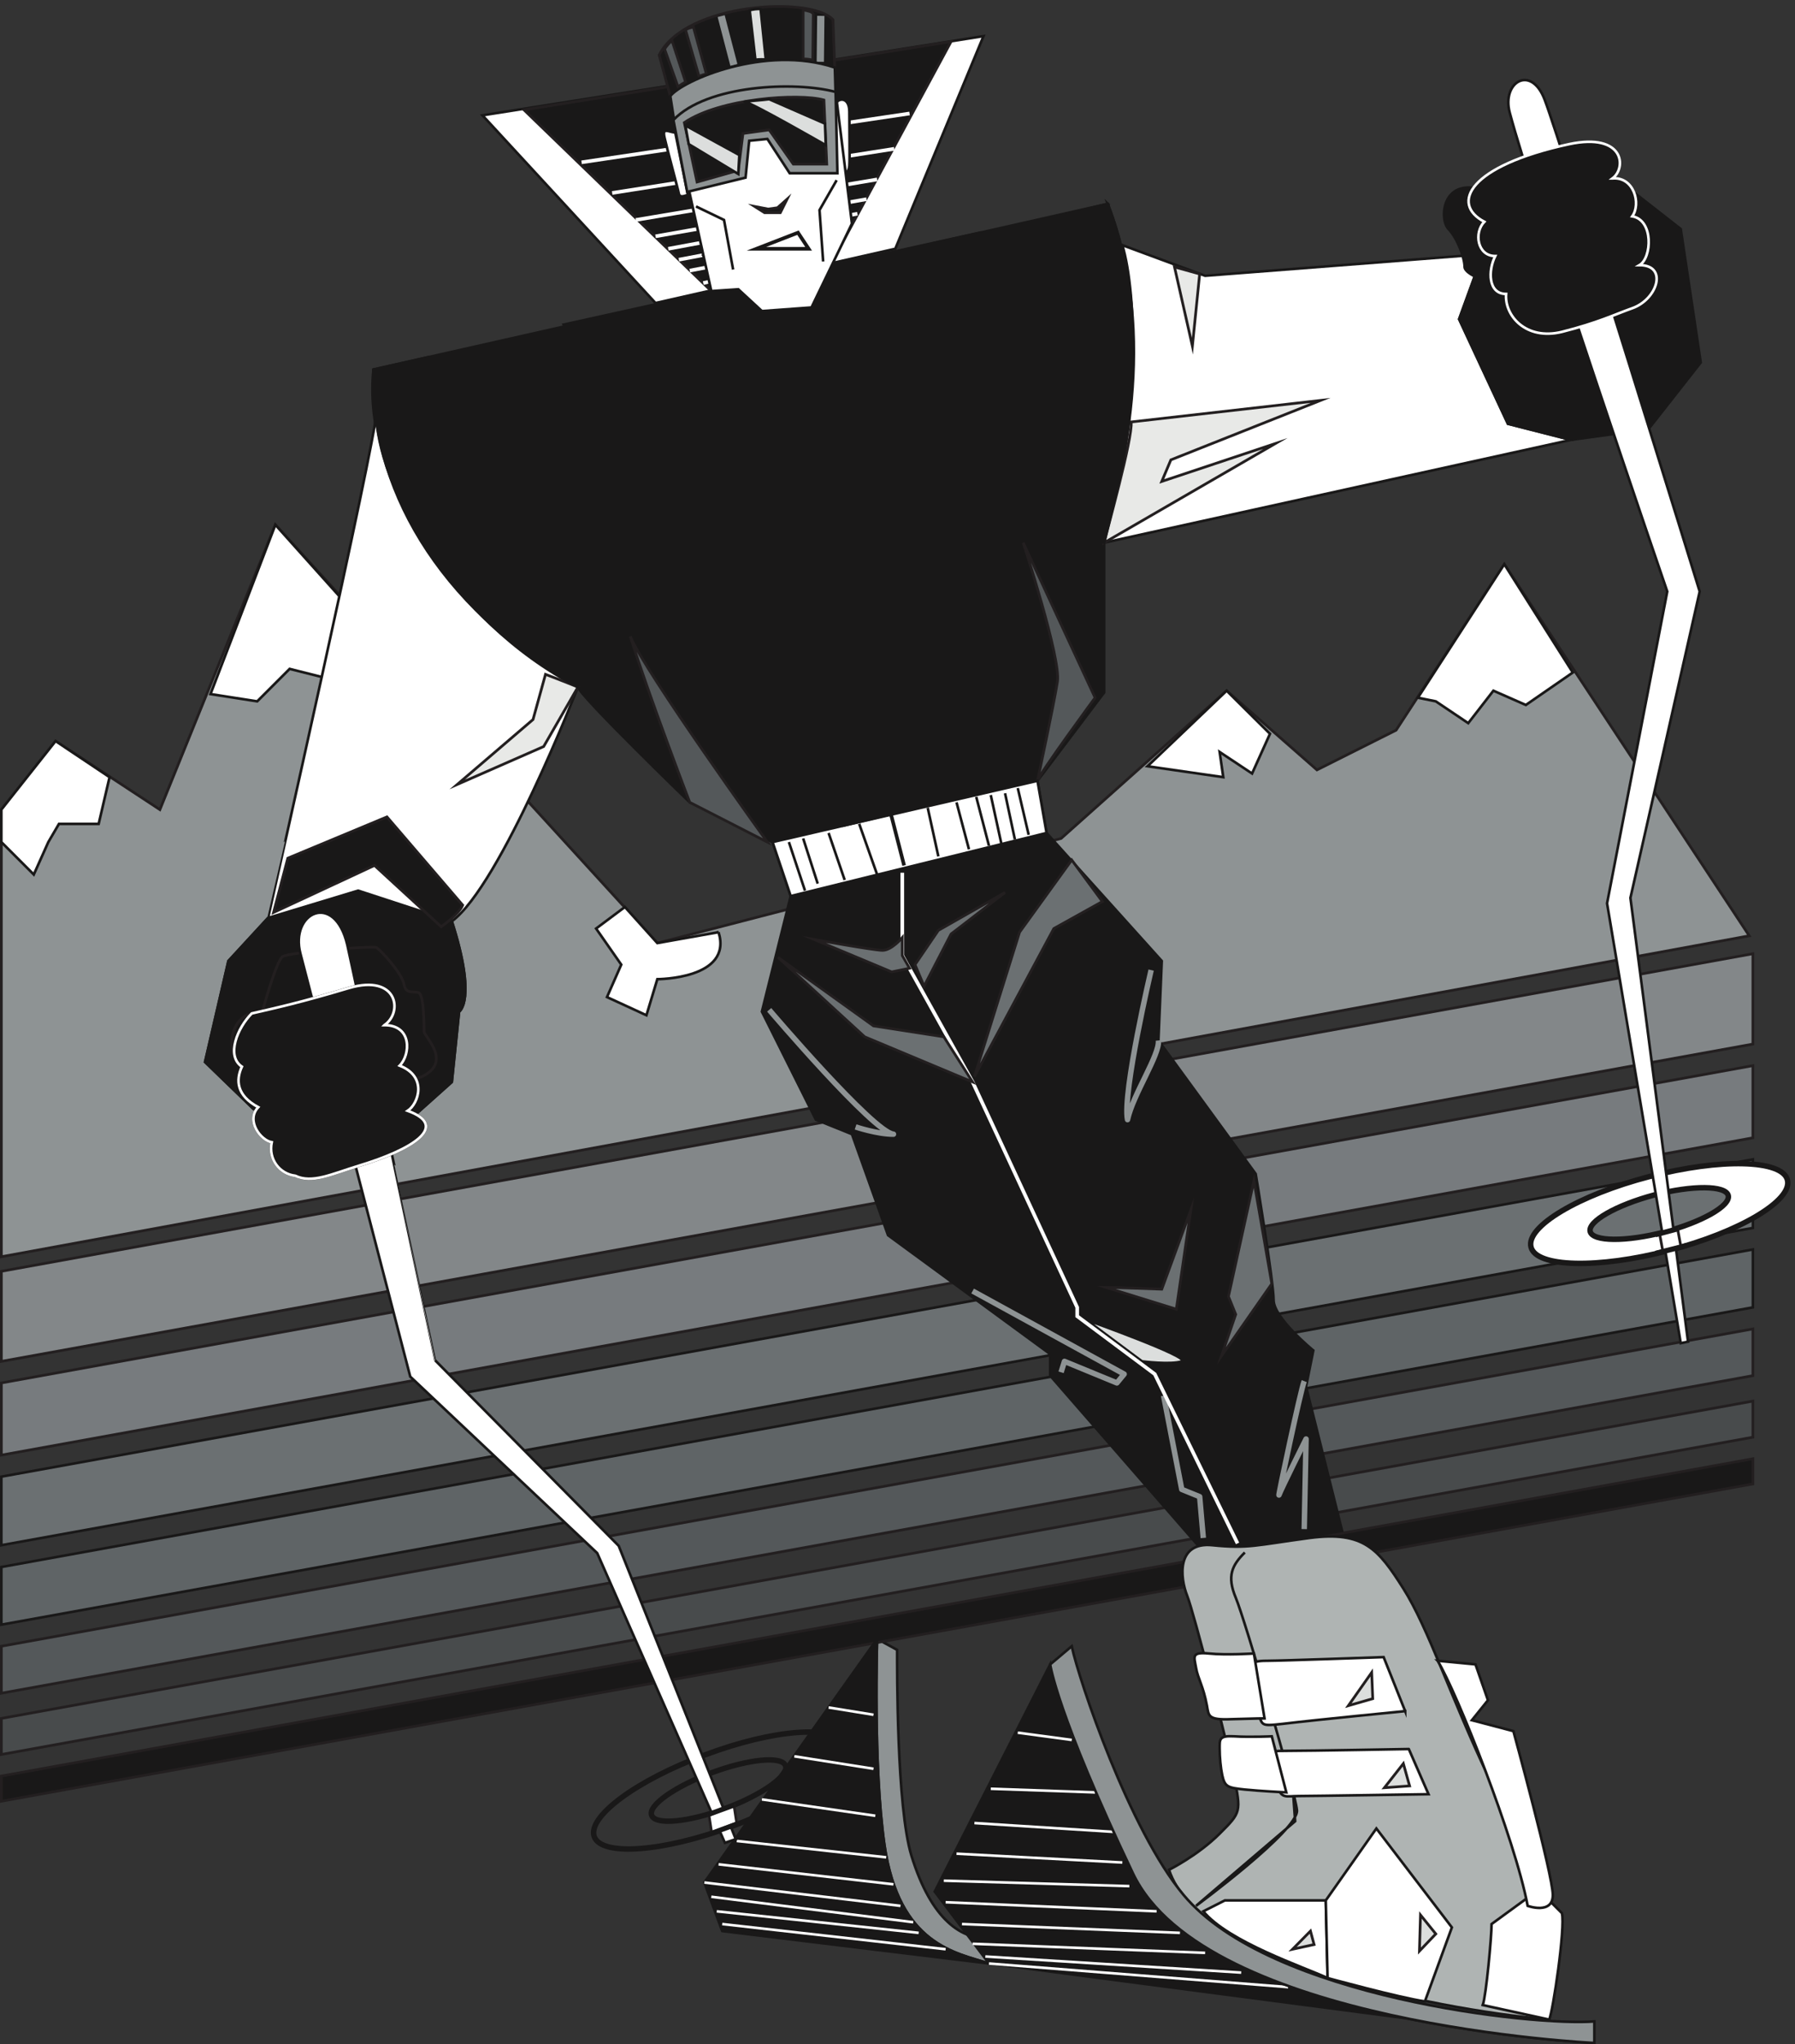 <svg xmlns="http://www.w3.org/2000/svg" xml:space="preserve" width="662.419" height="753.952"><rect width="100%" height="100%" fill="#333333" stroke="none"/><path d="M2743.92 223.871c-90 29.52-249.84 49.68-290.16 329.758-31.68 221.039-20.16 570.241-20.16 570.241l55.44-30.24c0-54.72-1.44-435.599 39.6-570.239 55.44-180 140.4-234.723 220.32-229.68l-5.04-69.84" style="fill:#8e9394;fill-opacity:1;fill-rule:evenodd;stroke:none" transform="matrix(.133 0 0 -.133 .02 753.923)"/><path d="M2743.92 223.871c-90 29.52-249.84 49.68-290.16 329.758-31.68 221.039-20.16 570.241-20.16 570.241l55.44-30.24c0-54.72-1.44-435.599 39.6-570.239 55.44-180 140.4-234.723 220.32-229.68z" style="fill:none;stroke:#191818;stroke-width:7.2;stroke-linecap:butt;stroke-linejoin:miter;stroke-miterlimit:10;stroke-dasharray:none;stroke-opacity:1" transform="matrix(.133 0 0 -.133 .02 753.923)"/><path d="m4853.52 3073.63-679.68 1030.32-300.24-460.08-219.6-110.16-250.56 219.6-459.36-409.68-1120.32-290.16L763.922 4213.39 443.52 3423.55l-289.442 190.08L3.602 3423.55V2183.71l4849.918 889.92" style="fill:#8e9394;fill-opacity:1;fill-rule:evenodd;stroke:none" transform="matrix(.133 0 0 -.133 .02 753.923)"/><path d="m4853.52 3073.63-679.68 1030.32-300.24-460.08-219.6-110.16-250.56 219.6-459.36-409.68-1120.32-290.16L763.922 4213.39 443.52 3423.55l-289.442 190.08L3.602 3423.55V2183.71Z" style="fill:none;stroke:#231f20;stroke-width:7.5;stroke-linecap:butt;stroke-linejoin:miter;stroke-miterlimit:10;stroke-dasharray:none;stroke-opacity:1" transform="matrix(.133 0 0 -.133 .02 753.923)"/><path d="m583.922 3743.95 180 469.44 429.838-479.52-190.08 29.52-200.16 50.4-90-90-129.598 20.16" style="fill:#fff;fill-opacity:1;fill-rule:evenodd;stroke:none" transform="matrix(.133 0 0 -.133 .02 753.923)"/><path d="m583.922 3743.95 180 469.44 429.838-479.52-190.08 29.52-200.16 50.4-90-90z" style="fill:none;stroke:#191818;stroke-width:7.2;stroke-linecap:butt;stroke-linejoin:miter;stroke-miterlimit:10;stroke-dasharray:none;stroke-opacity:1" transform="matrix(.133 0 0 -.133 .02 753.923)"/><path d="M1818.72 4828.27 2484 4978.75l244.8 589.68-1390.32-219.6 480.24-520.56" style="fill:#fff;fill-opacity:1;fill-rule:evenodd;stroke:none" transform="matrix(.133 0 0 -.133 .02 753.923)"/><path d="M1818.72 4828.27 2484 4978.75l244.8 589.68-1390.32-219.6z" style="fill:none;stroke:#191818;stroke-width:7.2;stroke-linecap:butt;stroke-linejoin:miter;stroke-miterlimit:10;stroke-dasharray:none;stroke-opacity:1" transform="matrix(.133 0 0 -.133 .02 753.923)"/><path d="m1453.68 5363.95 519.84-502.56 335.52 82.08 329.76 609.84-1185.12-189.36" style="fill:#191818;fill-opacity:1;fill-rule:evenodd;stroke:none" transform="matrix(.133 0 0 -.133 .02 753.923)"/><path d="m1453.68 5363.95 519.84-502.56 335.52 82.08 329.76 609.84z" style="fill:none;stroke:#231f20;stroke-width:7.5;stroke-linecap:butt;stroke-linejoin:miter;stroke-miterlimit:10;stroke-dasharray:none;stroke-opacity:1" transform="matrix(.133 0 0 -.133 .02 753.923)"/><path d="m1613.52 5218.51 910.08 135.36m-825.12-220.32 782.64 122.4M1764 5058.67l669.6 112.32m-614.88-157.68 585.36 102.96M1854 4978.75l524.88 97.2m-495.36-127.44 475.2 90m-444.96-120.24 424.8 80.64m-387.36-115.2 365.04 84.96" style="fill:none;stroke:#fff;stroke-width:10.08;stroke-linecap:butt;stroke-linejoin:round;stroke-miterlimit:10;stroke-dasharray:none;stroke-opacity:1" transform="matrix(.133 0 0 -.133 .02 753.923)"/><path d="M4863.6 3023.95v-250.56L3.602 1893.55v249.84L4863.6 3023.95" style="fill:#838789;fill-opacity:1;fill-rule:evenodd;stroke:none" transform="matrix(.133 0 0 -.133 .02 753.923)"/><path d="M4863.6 3023.95v-250.56L3.602 1893.55v249.84z" style="fill:none;stroke:#231f20;stroke-width:7.5;stroke-linecap:butt;stroke-linejoin:miter;stroke-miterlimit:10;stroke-dasharray:none;stroke-opacity:1" transform="matrix(.133 0 0 -.133 .02 753.923)"/><path d="M4863.6 2713.63v-200.16L3.602 1633.63v200.16L4863.6 2713.63" style="fill:#777b7e;fill-opacity:1;fill-rule:evenodd;stroke:none" transform="matrix(.133 0 0 -.133 .02 753.923)"/><path d="M4863.6 2713.63v-200.16L3.602 1633.63v200.16z" style="fill:none;stroke:#231f20;stroke-width:7.5;stroke-linecap:butt;stroke-linejoin:miter;stroke-miterlimit:10;stroke-dasharray:none;stroke-opacity:1" transform="matrix(.133 0 0 -.133 .02 753.923)"/><path d="M4863.6 2453.71v-190.08L3.602 1383.79v190.08L4863.6 2453.71" style="fill:#6b7072;fill-opacity:1;fill-rule:evenodd;stroke:none" transform="matrix(.133 0 0 -.133 .02 753.923)"/><path d="M4863.6 2453.71v-190.08L3.602 1383.79v190.08z" style="fill:none;stroke:#191818;stroke-width:7.2;stroke-linecap:butt;stroke-linejoin:miter;stroke-miterlimit:10;stroke-dasharray:none;stroke-opacity:1" transform="matrix(.133 0 0 -.133 .02 753.923)"/><path d="M4863.6 2203.87v-160.56L3.602 1163.47v159.84L4863.6 2203.87" style="fill:#5f6466;fill-opacity:1;fill-rule:evenodd;stroke:none" transform="matrix(.133 0 0 -.133 .02 753.923)"/><path d="M4863.6 2203.87v-160.56L3.602 1163.47v159.84z" style="fill:none;stroke:#191818;stroke-width:7.2;stroke-linecap:butt;stroke-linejoin:miter;stroke-miterlimit:10;stroke-dasharray:none;stroke-opacity:1" transform="matrix(.133 0 0 -.133 .02 753.923)"/><path d="M4863.6 1983.55v-129.6L3.602 973.391v130.319L4863.6 1983.55" style="fill:#54585a;fill-opacity:1;fill-rule:evenodd;stroke:none" transform="matrix(.133 0 0 -.133 .02 753.923)"/><path d="M4863.6 1983.55v-129.6L3.602 973.391v130.319z" style="fill:none;stroke:#231f20;stroke-width:7.5;stroke-linecap:butt;stroke-linejoin:miter;stroke-miterlimit:10;stroke-dasharray:none;stroke-opacity:1" transform="matrix(.133 0 0 -.133 .02 753.923)"/><path d="M4863.6 1783.39v-100.08L3.602 803.469v100.082L4863.6 1783.39" style="fill:#484b4c;fill-opacity:1;fill-rule:evenodd;stroke:none" transform="matrix(.133 0 0 -.133 .02 753.923)"/><path d="M4863.6 1783.39v-100.08L3.602 803.469v100.082z" style="fill:none;stroke:#231f20;stroke-width:7.5;stroke-linecap:butt;stroke-linejoin:miter;stroke-miterlimit:10;stroke-dasharray:none;stroke-opacity:1" transform="matrix(.133 0 0 -.133 .02 753.923)"/><path d="M4863.6 1623.55v-69.84L3.602 673.871v69.84L4863.6 1623.55" style="fill:#191818;fill-opacity:1;fill-rule:evenodd;stroke:none" transform="matrix(.133 0 0 -.133 .02 753.923)"/><path d="M4863.6 1623.55v-69.84L3.602 673.871v69.84z" style="fill:none;stroke:#231f20;stroke-width:7.5;stroke-linecap:butt;stroke-linejoin:miter;stroke-miterlimit:10;stroke-dasharray:none;stroke-opacity:1" transform="matrix(.133 0 0 -.133 .02 753.923)"/><path d="m3073.68 5103.31-2037.6-459.36c-29.52-270 167.76-660.24 567.36-880.56 10.08-29.52 310.32-319.68 310.32-319.68l229.68-110.16 50.4-149.76-79.92-320.4 149.76-299.52 100.08-40.32 100.08-280.08 450-329.76v-59.76l409.68-470.16 110.16-10.08 290.16 49.68-100.08 400.32 20.16 100.08s-110.16 90-110.16 139.68c0 50.4-49.68 349.92-49.68 349.92l-270 370.08 9.36 220.32-319.68 354.96-25.2 144.72 185.04 244.8v415.44c45.36 190.08 154.8 560.16 10.08 939.6" style="fill:#191818;fill-opacity:1;fill-rule:evenodd;stroke:none" transform="matrix(.133 0 0 -.133 .02 753.923)"/><path d="m3073.68 5103.31-2037.6-459.36c-29.52-270 167.76-660.24 567.36-880.56 10.08-29.52 310.32-319.68 310.32-319.68l229.68-110.16 50.4-149.76-79.92-320.4 149.76-299.52 100.08-40.32 100.08-280.08 450-329.76v-59.76l409.68-470.16 110.16-10.08 290.16 49.68-100.08 400.32 20.16 100.08s-110.16 90-110.16 139.68c0 50.4-49.68 349.92-49.68 349.92l-270 370.08 9.36 220.32-319.68 354.96-25.2 144.72 185.04 244.8v415.44c45.36 190.08 154.8 560.16 10.08 939.6z" style="fill:none;stroke:#191818;stroke-width:7.2;stroke-linecap:butt;stroke-linejoin:miter;stroke-miterlimit:10;stroke-dasharray:none;stroke-opacity:1" transform="matrix(.133 0 0 -.133 .02 753.923)"/><path d="M1873.45 5301.31c-17.29 0-37.45 17.28-29.52-15.12 7.2-32.4 37.43-142.56 39.59-154.8 2.88-12.96 18-5.04 25.2-2.88l-35.27 172.8" style="fill:#fff;fill-opacity:1;fill-rule:evenodd;stroke:none" transform="matrix(.133 0 0 -.133 .02 753.923)"/><path d="M1873.45 5301.31c-17.29 0-37.45 17.28-29.52-15.12 7.2-32.4 37.43-142.56 39.59-154.8 2.88-12.96 18-5.04 25.2-2.88z" style="fill:none;stroke:#191818;stroke-width:7.2;stroke-linecap:butt;stroke-linejoin:miter;stroke-miterlimit:10;stroke-dasharray:none;stroke-opacity:1" transform="matrix(.133 0 0 -.133 .02 753.923)"/><path d="m2318.4 5378.35 5.04-190.08c10.08-2.16 30.24-7.2 33.12 20.16 1.44 23.04 0 105.12 0 150.48 0 44.64-35.28 37.44-38.16 19.44" style="fill:#fff;fill-opacity:1;fill-rule:evenodd;stroke:none" transform="matrix(.133 0 0 -.133 .02 753.923)"/><path d="m2318.4 5378.35 5.04-190.08c10.08-2.16 30.24-7.2 33.12 20.16 1.44 23.04 0 105.12 0 150.48 0 44.64-35.28 37.44-38.16 19.44z" style="fill:none;stroke:#191818;stroke-width:7.2;stroke-linecap:butt;stroke-linejoin:miter;stroke-miterlimit:10;stroke-dasharray:none;stroke-opacity:1" transform="matrix(.133 0 0 -.133 .02 753.923)"/><path d="m2316.24 5471.23-5.04 142.56c-59.76 66.96-409.68 47.52-482.4-97.92l32.4-119.52c77.76 92.16 395.28 129.6 455.04 74.88" style="fill:#191818;fill-opacity:1;fill-rule:evenodd;stroke:none" transform="matrix(.133 0 0 -.133 .02 753.923)"/><path d="m2316.24 5471.23-5.04 142.56c-59.76 66.96-409.68 47.52-482.4-97.92l32.4-119.52c77.76 92.16 395.28 129.6 455.04 74.88z" style="fill:none;stroke:#231f20;stroke-width:7.5;stroke-linecap:butt;stroke-linejoin:miter;stroke-miterlimit:10;stroke-dasharray:none;stroke-opacity:1" transform="matrix(.133 0 0 -.133 .02 753.923)"/><path d="M2228.4 5641.15c14.4-2.88 25.2-5.04 28.08-11.52l-1.44-128.88c-3.6 2.88-13.68 4.32-26.64 4.32v136.08" style="fill:#54585a;fill-opacity:1;fill-rule:evenodd;stroke:none" transform="matrix(.133 0 0 -.133 .02 753.923)"/><path d="M2228.4 5641.15c14.4-2.88 25.2-5.04 28.08-11.52l-1.44-128.88c-3.6 2.88-13.68 4.32-26.64 4.32z" style="fill:none;stroke:#231f20;stroke-width:7.5;stroke-linecap:butt;stroke-linejoin:miter;stroke-miterlimit:10;stroke-dasharray:none;stroke-opacity:1" transform="matrix(.133 0 0 -.133 .02 753.923)"/><path d="m2124.72 5503.63-14.4 139.68c-5.04 1.44-25.2-.72-30.24-3.6l15.84-137.52c6.48 2.88 28.8 1.44 28.8 1.44" style="fill:#dcdedd;fill-opacity:1;fill-rule:evenodd;stroke:none" transform="matrix(.133 0 0 -.133 .02 753.923)"/><path d="m2124.72 5503.63-14.4 139.68c-5.04 1.44-25.2-.72-30.24-3.6l15.84-137.52c6.48 2.88 28.8 1.44 28.8 1.44z" style="fill:none;stroke:#191818;stroke-width:7.2;stroke-linecap:butt;stroke-linejoin:miter;stroke-miterlimit:10;stroke-dasharray:none;stroke-opacity:1" transform="matrix(.133 0 0 -.133 .02 753.923)"/><path d="m1959.84 5463.31-36 130.32c-6.48-1.44-17.28-3.6-21.6-8.64l37.44-128.88c4.32 3.6 15.12 6.48 20.16 7.2" style="fill:#54585a;fill-opacity:1;fill-rule:evenodd;stroke:none" transform="matrix(.133 0 0 -.133 .02 753.923)"/><path d="m1959.84 5463.31-36 130.32c-6.48-1.44-17.28-3.6-21.6-8.64l37.44-128.88c4.32 3.6 15.12 6.48 20.16 7.2z" style="fill:none;stroke:#231f20;stroke-width:7.5;stroke-linecap:butt;stroke-linejoin:miter;stroke-miterlimit:10;stroke-dasharray:none;stroke-opacity:1" transform="matrix(.133 0 0 -.133 .02 753.923)"/><path d="m1902.24 5440.99-37.44 113.76c-5.76-1.44-17.28-15.84-20.88-22.32l37.44-105.12c2.16 3.6 17.28 12.24 20.88 13.68" style="fill:#54585a;fill-opacity:1;fill-rule:evenodd;stroke:none" transform="matrix(.133 0 0 -.133 .02 753.923)"/><path d="m1902.24 5440.99-37.44 113.76c-5.76-1.44-17.28-15.84-20.88-22.32l37.44-105.12c2.16 3.6 17.28 12.24 20.88 13.68z" style="fill:none;stroke:#231f20;stroke-width:7.5;stroke-linecap:butt;stroke-linejoin:miter;stroke-miterlimit:10;stroke-dasharray:none;stroke-opacity:1" transform="matrix(.133 0 0 -.133 .02 753.923)"/><path d="m1949.04 4963.63 99.36-97.2-99.36 97.2" style="fill:#dcdedd;fill-opacity:1;fill-rule:evenodd;stroke:none" transform="matrix(.133 0 0 -.133 .02 753.923)"/><path d="m1949.04 4963.63 99.36-97.2z" style="fill:none;stroke:#231f20;stroke-width:7.5;stroke-linecap:butt;stroke-linejoin:miter;stroke-miterlimit:10;stroke-dasharray:none;stroke-opacity:1" transform="matrix(.133 0 0 -.133 .02 753.923)"/><path d="m1949.04 4963.63 99.36-97.2" style="fill:none;stroke:#191818;stroke-width:7.2;stroke-linecap:butt;stroke-linejoin:miter;stroke-miterlimit:10;stroke-dasharray:none;stroke-opacity:1" transform="matrix(.133 0 0 -.133 .02 753.923)"/><path d="M3114 4988.83c40.32-133.2 52.56-490.32-50.4-825.12l1295.28 285.12-174.96 44.64-135.36 290.16 65.52 180-770.4-59.76-229.68 84.96" style="fill:#fff;fill-opacity:1;fill-rule:evenodd;stroke:none" transform="matrix(.133 0 0 -.133 .02 753.923)"/><path d="M3114 4988.83c40.32-133.2 52.56-490.32-50.4-825.12l1295.28 285.12-174.96 44.64-135.36 290.16 65.52 180-770.4-59.76z" style="fill:none;stroke:#191818;stroke-width:7.2;stroke-linecap:butt;stroke-linejoin:miter;stroke-miterlimit:10;stroke-dasharray:none;stroke-opacity:1" transform="matrix(.133 0 0 -.133 .02 753.923)"/><path d="M1044 4523.71c0-185.04 194.4-570.24 559.44-760.32 0 0-214.56-550.08-349.92-649.44 70.56-220.32 20.16-250.56 20.16-250.56l-20.16-195.12-95.04-84.96-455.039 10.08-134.64 130.32 64.801 280.08 110.16 119.52S1044 4453.87 1044 4523.71" style="fill:#fff;fill-opacity:1;fill-rule:evenodd;stroke:none" transform="matrix(.133 0 0 -.133 .02 753.923)"/><path d="M1044 4523.71c0-185.04 194.4-570.24 559.44-760.32 0 0-214.56-550.08-349.92-649.44 70.56-220.32 20.16-250.56 20.16-250.56l-20.16-195.12-95.04-84.96-455.039 10.08-134.64 130.32 64.801 280.08 110.16 119.52S1044 4453.87 1044 4523.71z" style="fill:none;stroke:#191818;stroke-width:7.2;stroke-linecap:butt;stroke-linejoin:miter;stroke-miterlimit:10;stroke-dasharray:none;stroke-opacity:1" transform="matrix(.133 0 0 -.133 .02 753.923)"/><path d="m4358.88 4448.83-174.96 44.64-135.36 290.16 65.52 180 344.88 229.68 204.48-159.84 55.44-370.08-145.44-185.04-214.56-29.52" style="fill:#191818;fill-opacity:1;fill-rule:evenodd;stroke:none" transform="matrix(.133 0 0 -.133 .02 753.923)"/><path d="m4358.88 4448.83-174.96 44.64-135.36 290.16 65.52 180 344.88 229.68 204.48-159.84 55.44-370.08-145.44-185.04z" style="fill:none;stroke:#191818;stroke-width:7.2;stroke-linecap:butt;stroke-linejoin:miter;stroke-miterlimit:10;stroke-dasharray:none;stroke-opacity:1" transform="matrix(.133 0 0 -.133 .02 753.923)"/><path d="m3258.72 4928.35 49.68-219.6 20.16 200.16z" style="fill:#e8e9e7;fill-opacity:1;fill-rule:evenodd;stroke:none" transform="matrix(.133 0 0 -.133 .02 753.923)"/><path d="m3258.72 4928.35 49.68-219.6 20.16 200.16z" style="fill:none;stroke:#231f20;stroke-width:7.5;stroke-linecap:butt;stroke-linejoin:miter;stroke-miterlimit:10;stroke-dasharray:none;stroke-opacity:1" transform="matrix(.133 0 0 -.133 .02 753.923)"/><path d="m3138.48 4498.51 525.6 59.76-415.44-164.88-25.2-59.76 315.36 105.12-475.2-275.04c5.04 25.2 79.92 290.16 74.88 334.8" style="fill:#e8e9e7;fill-opacity:1;fill-rule:evenodd;stroke:none" transform="matrix(.133 0 0 -.133 .02 753.923)"/><path d="m3138.48 4498.51 525.6 59.76-415.44-164.88-25.2-59.76 315.36 105.12-475.2-275.04c5.04 25.2 79.92 290.16 74.88 334.8z" style="fill:none;stroke:#231f20;stroke-width:7.5;stroke-linecap:butt;stroke-linejoin:miter;stroke-miterlimit:10;stroke-dasharray:none;stroke-opacity:1" transform="matrix(.133 0 0 -.133 .02 753.923)"/><path d="M2878.56 3503.47c5.04 20.16 159.84 230.4 159.84 230.4l-199.44 429.84s105.12-320.4 95.04-385.2c-10.08-64.8-55.44-275.04-55.44-275.04" style="fill:#54585a;fill-opacity:1;fill-rule:evenodd;stroke:none" transform="matrix(.133 0 0 -.133 .02 753.923)"/><path d="M2878.56 3503.47c5.04 20.16 159.84 230.4 159.84 230.4l-199.44 429.84s105.12-320.4 95.04-385.2c-10.08-64.8-55.44-275.04-55.44-275.04z" style="fill:none;stroke:#231f20;stroke-width:7.5;stroke-linecap:butt;stroke-linejoin:miter;stroke-miterlimit:10;stroke-dasharray:none;stroke-opacity:1" transform="matrix(.133 0 0 -.133 .02 753.923)"/><path d="M2129.04 3333.55s-342 474.48-380.16 570.24c49.68-159.84 164.88-460.08 164.88-460.08l215.28-110.16" style="fill:#54585a;fill-opacity:1;fill-rule:evenodd;stroke:none" transform="matrix(.133 0 0 -.133 .02 753.923)"/><path d="M2129.04 3333.55s-342 474.48-380.16 570.24c49.68-159.84 164.88-460.08 164.88-460.08z" style="fill:none;stroke:#231f20;stroke-width:7.5;stroke-linecap:butt;stroke-linejoin:miter;stroke-miterlimit:10;stroke-dasharray:none;stroke-opacity:1" transform="matrix(.133 0 0 -.133 .02 753.923)"/><path d="m1513.44 3798.67-34.56-125.28-210.24-180 239.76 105.12 95.04 164.88s-49.68 20.16-90 35.28" style="fill:#e8e9e7;fill-opacity:1;fill-rule:evenodd;stroke:none" transform="matrix(.133 0 0 -.133 .02 753.923)"/><path d="m1513.44 3798.67-34.56-125.28-210.24-180 239.76 105.12 95.04 164.88s-49.68 20.16-90 35.28z" style="fill:none;stroke:#231f20;stroke-width:7.5;stroke-linecap:butt;stroke-linejoin:miter;stroke-miterlimit:10;stroke-dasharray:none;stroke-opacity:1" transform="matrix(.133 0 0 -.133 .02 753.923)"/><path d="M2134.08 2868.43s289.44-339.84 344.88-344.88c-45.36 0-105.12 20.16-105.12 20.16m820.07 434.88s-79.91-339.84-65.52-414.72c15.13 69.84 90 180 85.68 219.6" style="fill:none;stroke:#8e9394;stroke-width:15.12;stroke-linecap:butt;stroke-linejoin:round;stroke-miterlimit:10;stroke-dasharray:none;stroke-opacity:1" transform="matrix(.133 0 0 -.133 .02 753.923)"/><path d="M3013.92 2008.75s294.48-105.12 264.96-115.2c-30.24-10.08-110.16 0-110.16 0l-154.8 115.2" style="fill:#dcdedd;fill-opacity:1;fill-rule:evenodd;stroke:none" transform="matrix(.133 0 0 -.133 .02 753.923)"/><path d="M3013.92 2008.75s294.48-105.12 264.96-115.2c-30.24-10.08-110.16 0-110.16 0z" style="fill:none;stroke:#191818;stroke-width:7.2;stroke-linecap:butt;stroke-linejoin:miter;stroke-miterlimit:10;stroke-dasharray:none;stroke-opacity:1" transform="matrix(.133 0 0 -.133 .02 753.923)"/><path d="m2698.56 2088.67 420.48-230.4-20.16-24.48-145.44 59.76-9.36-30.24m284.4-64.8 50.4-259.92 49.68-20.16 10.08-114.48m280.08 434.88c-10.08-25.2-74.88-330.48-69.84-315.36 5.04 15.12 74.88 154.8 74.88 154.8l-5.04-249.84" style="fill:none;stroke:#8e9394;stroke-width:15.12;stroke-linecap:butt;stroke-linejoin:round;stroke-miterlimit:10;stroke-dasharray:none;stroke-opacity:1" transform="matrix(.133 0 0 -.133 .02 753.923)"/><path d="M4298.4 68.352s-59.04 444.953-164.88 665.273c-109.44 229.68-169.92 419.765-239.76 529.915-69.84 110.16-110.16 159.84-259.92 140.41-149.76-20.16-169.92-30.25-270-20.16-100.08 10.07-90-90-69.84-140.4 19.44-49.69 109.44-399.605 129.6-499.687 20.16-100.078 20.16-100.078-39.6-159.84-60.48-60.48-140.4-100.078-140.4-100.078 79.92-249.836 714.96-385.195 1054.8-415.433" style="fill:#afb4b3;fill-opacity:1;fill-rule:evenodd;stroke:none" transform="matrix(.133 0 0 -.133 .02 753.923)"/><path d="M4298.4 68.352s-59.04 444.953-164.88 665.273c-109.44 229.68-169.92 419.765-239.76 529.915-69.84 110.16-110.16 159.84-259.92 140.41-149.76-20.16-169.92-30.25-270-20.16-100.08 10.07-90-90-69.84-140.4 19.44-49.69 109.44-399.605 129.6-499.687 20.16-100.078 20.16-100.078-39.6-159.84-60.48-60.48-140.4-100.078-140.4-100.078 79.92-249.836 714.96-385.195 1054.8-415.433z" style="fill:none;stroke:#191818;stroke-width:7.2;stroke-linecap:butt;stroke-linejoin:miter;stroke-miterlimit:10;stroke-dasharray:none;stroke-opacity:1" transform="matrix(.133 0 0 -.133 .02 753.923)"/><path d="m3.602 3423.55 150.476 190.08 149.762-100.08-30.238-129.6H163.441l-29.519-50.4-40.32-90-90 90v90" style="fill:#fff;fill-opacity:1;fill-rule:evenodd;stroke:none" transform="matrix(.133 0 0 -.133 .02 753.923)"/><path d="m3.602 3423.55 150.476 190.08 149.762-100.08-30.238-129.6H163.441l-29.519-50.4-40.32-90-90 90z" style="fill:none;stroke:#191818;stroke-width:7.2;stroke-linecap:butt;stroke-linejoin:miter;stroke-miterlimit:10;stroke-dasharray:none;stroke-opacity:1" transform="matrix(.133 0 0 -.133 .02 753.923)"/><path d="m1993.68 3083.71-169.92-30.24-90 100.08-79.92-59.76 69.84-100.08-39.6-90 109.44-50.4 30.24 100.08s210.24 0 169.92 130.32" style="fill:#fff;fill-opacity:1;fill-rule:evenodd;stroke:none" transform="matrix(.133 0 0 -.133 .02 753.923)"/><path d="m1993.68 3083.71-169.92-30.24-90 100.08-79.92-59.76 69.84-100.08-39.6-90 109.44-50.4 30.24 100.08s210.24 0 169.92 130.32z" style="fill:none;stroke:#191818;stroke-width:7.2;stroke-linecap:butt;stroke-linejoin:miter;stroke-miterlimit:10;stroke-dasharray:none;stroke-opacity:1" transform="matrix(.133 0 0 -.133 .02 753.923)"/><path d="m3183.84 3543.79 219.6 209.52 120.24-119.52-49.68-110.16-90 59.76 10.08-69.84-210.24 30.24" style="fill:#fff;fill-opacity:1;fill-rule:evenodd;stroke:none" transform="matrix(.133 0 0 -.133 .02 753.923)"/><path d="m3183.84 3543.79 219.6 209.52 120.24-119.52-49.68-110.16-90 59.76 10.08-69.84z" style="fill:none;stroke:#191818;stroke-width:7.2;stroke-linecap:butt;stroke-linejoin:miter;stroke-miterlimit:10;stroke-dasharray:none;stroke-opacity:1" transform="matrix(.133 0 0 -.133 .02 753.923)"/><path d="m3934.08 3733.87 239.76 370.08 190.08-300.24-130.32-90-90 39.6-69.84-90-90 60.48-49.68 10.08" style="fill:#fff;fill-opacity:1;fill-rule:evenodd;stroke:none" transform="matrix(.133 0 0 -.133 .02 753.923)"/><path d="m3934.08 3733.87 239.76 370.08 190.08-300.24-130.32-90-90 39.6-69.84-90-90 60.48z" style="fill:none;stroke:#191818;stroke-width:7.2;stroke-linecap:butt;stroke-linejoin:miter;stroke-miterlimit:10;stroke-dasharray:none;stroke-opacity:1" transform="matrix(.133 0 0 -.133 .02 753.923)"/><path d="M2012.4 653.711c102.24 38.16 177.12 91.437 167.04 118.801-10.08 27.359-101.52 18.718-204.48-19.442-102.24-38.16-177.12-90.718-167.04-118.082 10.08-28.078 101.52-19.437 204.48 18.723zm18-49.68c190.8 70.559 328.32 172.797 308.16 227.52-20.88 54.719-191.52 42.48-381.6-28.801-190.8-70.559-328.32-172.082-308.16-227.52 20.88-54.722 191.52-41.761 381.6 28.801z" style="fill:none;stroke:#191818;stroke-width:15.12;stroke-linecap:butt;stroke-linejoin:miter;stroke-miterlimit:10;stroke-dasharray:none;stroke-opacity:1" transform="matrix(.133 0 0 -.133 .02 753.923)"/><path d="M4630.32 2200.99c196.56 51.12 344.16 138.96 329.04 195.84-14.41 56.16-185.77 60.47-382.32 9.36-196.56-51.12-344.16-138.96-329.04-195.84 14.39-56.16 185.75-60.48 382.32-9.36zm-12.96 51.12c105.84 28.08 185.03 73.44 177.84 101.52-7.2 28.08-99.36 28.8-205.2 1.44-105.12-28.08-185.05-73.44-177.84-101.52 7.2-28.08 99.36-28.8 205.2-1.44" style="fill:#fff;fill-opacity:1;fill-rule:evenodd;stroke:none" transform="matrix(.133 0 0 -.133 .02 753.923)"/><path d="M4630.32 2200.99c196.56 51.12 344.16 138.96 329.04 195.84-14.41 56.16-185.77 60.47-382.32 9.36-196.56-51.12-344.16-138.96-329.04-195.84 14.39-56.16 185.75-60.48 382.32-9.36zm-12.96 51.12c105.84 28.08 185.03 73.44 177.84 101.52-7.2 28.08-99.36 28.8-205.2 1.44-105.12-28.08-185.05-73.44-177.84-101.52 7.2-28.08 99.36-28.8 205.2-1.44z" style="fill:none;stroke:#191818;stroke-width:15.12;stroke-linecap:butt;stroke-linejoin:miter;stroke-miterlimit:10;stroke-dasharray:none;stroke-opacity:1" transform="matrix(.133 0 0 -.133 .02 753.923)"/><path d="m2143.44 3333.55 735.12 169.92 25.2-144.72-709.92-174.96-50.4 149.76" style="fill:#fff;fill-opacity:1;fill-rule:evenodd;stroke:none" transform="matrix(.133 0 0 -.133 .02 753.923)"/><path d="m2143.44 3333.55 735.12 169.92 25.2-144.72-709.92-174.96z" style="fill:none;stroke:#191818;stroke-width:7.2;stroke-linecap:butt;stroke-linejoin:miter;stroke-miterlimit:10;stroke-dasharray:none;stroke-opacity:1" transform="matrix(.133 0 0 -.133 .02 753.923)"/><path d="M2503.44 3248.59v-229.68l195.12-350.64 290.16-624.96v-24.48L3204 1858.27l229.68-469.44" style="fill:none;stroke:#fff;stroke-width:10.08;stroke-linecap:butt;stroke-linejoin:miter;stroke-miterlimit:10;stroke-dasharray:none;stroke-opacity:1" transform="matrix(.133 0 0 -.133 .02 753.923)"/><path d="M3453.84 1363.63c-35.28-35.28-50.4-64.8-25.2-125.28 25.2-59.76 164.88-534.959 169.92-589.682 5.04-54.719-280.08-264.957-280.08-264.957l275.04 234.719-5.04 69.84" style="fill:none;stroke:#191818;stroke-width:7.2;stroke-linecap:butt;stroke-linejoin:miter;stroke-miterlimit:10;stroke-dasharray:none;stroke-opacity:1" transform="matrix(.133 0 0 -.133 .02 753.923)"/><path d="M2913.84 1053.31s18-135.361 229.68-579.599C3343.68 53.949 4423.68 3.551 4423.68 3.551L2743.92 223.87l-150.48 199.438 320.4 630.001" style="fill:#191818;fill-opacity:1;fill-rule:evenodd;stroke:none" transform="matrix(.133 0 0 -.133 .02 753.923)"/><path d="M2913.84 1053.31s18-135.361 229.68-579.599C3343.68 53.949 4423.68 3.551 4423.68 3.551L2743.92 223.87l-150.48 199.438Z" style="fill:none;stroke:#191818;stroke-width:7.2;stroke-linecap:butt;stroke-linejoin:miter;stroke-miterlimit:10;stroke-dasharray:none;stroke-opacity:1" transform="matrix(.133 0 0 -.133 .02 753.923)"/><path d="M2743.92 223.871c-90 29.52-249.84 49.68-290.16 329.758-31.68 221.039-20.16 570.241-20.16 570.241l-479.52-675.362 49.68-134.637 740.16-90" style="fill:#191818;fill-opacity:1;fill-rule:evenodd;stroke:none" transform="matrix(.133 0 0 -.133 .02 753.923)"/><path d="M2743.92 223.871c-90 29.52-249.84 49.68-290.16 329.758-31.68 221.039-20.16 570.241-20.16 570.241l-479.52-675.362 49.68-134.637z" style="fill:none;stroke:#191818;stroke-width:7.2;stroke-linecap:butt;stroke-linejoin:miter;stroke-miterlimit:10;stroke-dasharray:none;stroke-opacity:1" transform="matrix(.133 0 0 -.133 .02 753.923)"/><path d="M1603.44 3763.39c-9.36 240.48-354.96 825.12-414.72 915.12l-152.64-34.56c-12.24-317.52 172.8-655.2 567.36-880.56" style="fill:#191818;fill-opacity:1;fill-rule:evenodd;stroke:none" transform="matrix(.133 0 0 -.133 .02 753.923)"/><path d="M1603.44 3763.39c-9.36 240.48-354.96 825.12-414.72 915.12l-152.64-34.56c-12.24-317.52 172.8-655.2 567.36-880.56z" style="fill:none;stroke:#191818;stroke-width:7.2;stroke-linecap:butt;stroke-linejoin:miter;stroke-miterlimit:10;stroke-dasharray:none;stroke-opacity:1" transform="matrix(.133 0 0 -.133 .02 753.923)"/><path d="m2588.4 3438.67 130.32 1584.72-1154.88-254.88 774.72-1389.6 249.84 59.76" style="fill:#191818;fill-opacity:1;fill-rule:evenodd;stroke:none" transform="matrix(.133 0 0 -.133 .02 753.923)"/><path d="m2588.4 3438.67 130.32 1584.72-1154.88-254.88 774.72-1389.6z" style="fill:none;stroke:#191818;stroke-width:7.2;stroke-linecap:butt;stroke-linejoin:miter;stroke-miterlimit:10;stroke-dasharray:none;stroke-opacity:1" transform="matrix(.133 0 0 -.133 .02 753.923)"/><path d="M3063.6 4163.71c45.36 190.08 154.8 560.16 10.08 939.6l-217.44-52.56c-41.04-193.68 84.96-720 207.36-887.04" style="fill:#191818;fill-opacity:1;fill-rule:evenodd;stroke:none" transform="matrix(.133 0 0 -.133 .02 753.923)"/><path d="M3063.6 4163.71c45.36 190.08 154.8 560.16 10.08 939.6l-217.44-52.56c-41.04-193.68 84.96-720 207.36-887.04z" style="fill:none;stroke:#191818;stroke-width:7.2;stroke-linecap:butt;stroke-linejoin:miter;stroke-miterlimit:10;stroke-dasharray:none;stroke-opacity:1" transform="matrix(.133 0 0 -.133 .02 753.923)"/><path d="M1253.52 3113.95c70.56-220.32 20.16-250.56 20.16-250.56l-20.16-195.12-95.04-84.96-455.039 10.08-134.64 130.32 64.801 280.08 110.16 119.52 249.84 75.6 259.918-84.96" style="fill:#191818;fill-opacity:1;fill-rule:evenodd;stroke:none" transform="matrix(.133 0 0 -.133 .02 753.923)"/><path d="M1253.52 3113.95c70.56-220.32 20.16-250.56 20.16-250.56l-20.16-195.12-95.04-84.96-455.039 10.08-134.64 130.32 64.801 280.08 110.16 119.52 249.84 75.6z" style="fill:none;stroke:#191818;stroke-width:7.2;stroke-linecap:butt;stroke-linejoin:miter;stroke-miterlimit:10;stroke-dasharray:none;stroke-opacity:1" transform="matrix(.133 0 0 -.133 .02 753.923)"/><path d="m2173.68 4803.79 59.76-720 240.48-680.4 34.56-134.64" style="fill:none;stroke:#191818;stroke-width:10.08;stroke-linecap:butt;stroke-linejoin:miter;stroke-miterlimit:10;stroke-dasharray:none;stroke-opacity:1" transform="matrix(.133 0 0 -.133 .02 753.923)"/><path d="m798.48 3288.91 275.04 114.48 210.24-244.8c-10.08-25.2-59.76-59.76-59.76-59.76l-185.04 169.92-280.081-130.32 39.601 150.48" style="fill:#191818;fill-opacity:1;fill-rule:evenodd;stroke:none" transform="matrix(.133 0 0 -.133 .02 753.923)"/><path d="m798.48 3288.91 275.04 114.48 210.24-244.8c-10.08-25.2-59.76-59.76-59.76-59.76l-185.04 169.92-280.081-130.32z" style="fill:none;stroke:#231f20;stroke-width:7.5;stroke-linecap:butt;stroke-linejoin:miter;stroke-miterlimit:10;stroke-dasharray:none;stroke-opacity:1" transform="matrix(.133 0 0 -.133 .02 753.923)"/><path d="m2523.6 2983.63-20.16 35.28v49.68s-29.52-35.28-54.72-35.28-190.08 30.24-190.08 30.24l215.28-90 49.68 10.08" style="fill:#6b7072;fill-opacity:1;fill-rule:evenodd;stroke:none" transform="matrix(.133 0 0 -.133 .02 753.923)"/><path d="m2523.6 2983.63-20.16 35.28v49.68s-29.52-35.28-54.72-35.28-190.08 30.24-190.08 30.24l215.28-90z" style="fill:none;stroke:#231f20;stroke-width:7.5;stroke-linecap:butt;stroke-linejoin:miter;stroke-miterlimit:10;stroke-dasharray:none;stroke-opacity:1" transform="matrix(.133 0 0 -.133 .02 753.923)"/><path d="m2538.72 2993.71 64.8 95.04 185.04 105.12-149.76-115.2-74.88-144.72-25.2 59.76" style="fill:#6b7072;fill-opacity:1;fill-rule:evenodd;stroke:none" transform="matrix(.133 0 0 -.133 .02 753.923)"/><path d="m2538.72 2993.71 64.8 95.04 185.04 105.12-149.76-115.2-74.88-144.72z" style="fill:none;stroke:#231f20;stroke-width:7.5;stroke-linecap:butt;stroke-linejoin:miter;stroke-miterlimit:10;stroke-dasharray:none;stroke-opacity:1" transform="matrix(.133 0 0 -.133 .02 753.923)"/><path d="m2618.64 2793.55 79.92-125.28-299.52 125.28-240.48 220.32 264.96-190.08 195.12-30.24" style="fill:#6b7072;fill-opacity:1;fill-rule:evenodd;stroke:none" transform="matrix(.133 0 0 -.133 .02 753.923)"/><path d="m2618.64 2793.55 79.92-125.28-299.52 125.28-240.48 220.32 264.96-190.08z" style="fill:none;stroke:#231f20;stroke-width:7.5;stroke-linecap:butt;stroke-linejoin:miter;stroke-miterlimit:10;stroke-dasharray:none;stroke-opacity:1" transform="matrix(.133 0 0 -.133 .02 753.923)"/><path d="m2703.6 2683.39 125.28 400.32 144.72 200.16 84.96-115.2-134.64-74.88-220.32-410.4" style="fill:#6b7072;fill-opacity:1;fill-rule:evenodd;stroke:none" transform="matrix(.133 0 0 -.133 .02 753.923)"/><path d="m2703.6 2683.39 125.28 400.32 144.72 200.16 84.96-115.2-134.64-74.88z" style="fill:none;stroke:#231f20;stroke-width:7.5;stroke-linecap:butt;stroke-linejoin:miter;stroke-miterlimit:10;stroke-dasharray:none;stroke-opacity:1" transform="matrix(.133 0 0 -.133 .02 753.923)"/><path d="M3068.64 2098.75c20.16 0 154.8-5.04 154.8-5.04l80.64 219.6-40.32-275.04-195.12 60.48" style="fill:#6b7072;fill-opacity:1;fill-rule:evenodd;stroke:none" transform="matrix(.133 0 0 -.133 .02 753.923)"/><path d="M3068.64 2098.75c20.16 0 154.8-5.04 154.8-5.04l80.64 219.6-40.32-275.04z" style="fill:none;stroke:#231f20;stroke-width:7.5;stroke-linecap:butt;stroke-linejoin:miter;stroke-miterlimit:10;stroke-dasharray:none;stroke-opacity:1" transform="matrix(.133 0 0 -.133 .02 753.923)"/><path d="m3479.04 2393.95 49.68-285.12-139.68-200.16 39.6 115.2-20.16 49.68 70.56 320.4" style="fill:#6b7072;fill-opacity:1;fill-rule:evenodd;stroke:none" transform="matrix(.133 0 0 -.133 .02 753.923)"/><path d="m3479.04 2393.95 49.68-285.12-139.68-200.16 39.6 115.2-20.16 49.68z" style="fill:none;stroke:#231f20;stroke-width:7.5;stroke-linecap:butt;stroke-linejoin:miter;stroke-miterlimit:10;stroke-dasharray:none;stroke-opacity:1" transform="matrix(.133 0 0 -.133 .02 753.923)"/><path d="m3898.8 923.711-59.76 149.759s-285.12-10.08-320.4-10.08c-34.56 0-67.68-2.16-52.56-52.56 15.12-49.682 7.92-37.439 22.32-82.08 15.12-45.359 5.04-47.52 70.56-40.32 95.76 11.519 339.84 35.281 339.84 35.281" style="fill:#fff;fill-opacity:1;fill-rule:evenodd;stroke:none" transform="matrix(.133 0 0 -.133 .02 753.923)"/><path d="m3898.8 923.711-59.76 149.759s-285.12-10.08-320.4-10.08c-34.56 0-67.68-2.16-52.56-52.56 15.12-49.682 7.92-37.439 22.32-82.08 15.12-45.359 5.04-47.52 70.56-40.32 95.76 11.519 339.84 35.281 339.84 35.281z" style="fill:none;stroke:#191818;stroke-width:7.2;stroke-linecap:butt;stroke-linejoin:miter;stroke-miterlimit:10;stroke-dasharray:none;stroke-opacity:1" transform="matrix(.133 0 0 -.133 .02 753.923)"/><path d="m3908.88 818.59 54.72-125.281s-324.72-5.039-360-5.039c-34.56 0-49.68-9.36-59.76 30.238-9.36 36.722-7.92 41.043-15.12 64.801-7.2 25.199-25.2 30.242 40.32 30.242 64.8 0 339.84 5.039 339.84 5.039" style="fill:#fff;fill-opacity:1;fill-rule:evenodd;stroke:none" transform="matrix(.133 0 0 -.133 .02 753.923)"/><path d="m3908.88 818.59 54.72-125.281s-324.72-5.039-360-5.039c-34.56 0-49.68-9.36-59.76 30.238-9.36 36.722-7.92 41.043-15.12 64.801-7.2 25.199-25.2 30.242 40.32 30.242 64.8 0 339.84 5.039 339.84 5.039z" style="fill:none;stroke:#191818;stroke-width:7.2;stroke-linecap:butt;stroke-linejoin:miter;stroke-miterlimit:10;stroke-dasharray:none;stroke-opacity:1" transform="matrix(.133 0 0 -.133 .02 753.923)"/><path d="M3528.71 853.871s-59.75-2.883-105.11 0c-41.05 2.16-39.6-7.922-39.6-33.121 0-24.48 2.88-54.719 7.2-74.879 7.19-32.402 15.12-34.562 62.64-39.601 42.48-4.321 115.2-7.918 115.2-7.918l-40.33 155.519" style="fill:#fff;fill-opacity:1;fill-rule:evenodd;stroke:none" transform="matrix(.133 0 0 -.133 .02 753.923)"/><path d="M3528.71 853.871s-59.75-2.883-105.11 0c-41.05 2.16-39.6-7.922-39.6-33.121 0-24.48 2.88-54.719 7.2-74.879 7.19-32.402 15.12-34.562 62.64-39.601 42.48-4.321 115.2-7.918 115.2-7.918z" style="fill:none;stroke:#191818;stroke-width:7.2;stroke-linecap:butt;stroke-linejoin:miter;stroke-miterlimit:10;stroke-dasharray:none;stroke-opacity:1" transform="matrix(.133 0 0 -.133 .02 753.923)"/><path d="M3479.04 1083.55s-75.6-5.04-125.28 0c-49.68 5.04-40.32-10.08-35.28-39.6 5.04-30.24 20.16-50.395 30.24-105.118 5.04-28.078 2.16-40.32 67.68-37.437 69.84 2.16 92.16 2.16 92.16 2.16l-29.52 179.995" style="fill:#fff;fill-opacity:1;fill-rule:evenodd;stroke:none" transform="matrix(.133 0 0 -.133 .02 753.923)"/><path d="M3479.04 1083.55s-75.6-5.04-125.28 0c-49.68 5.04-40.32-10.08-35.28-39.6 5.04-30.24 20.16-50.395 30.24-105.118 5.04-28.078 2.16-40.32 67.68-37.437 69.84 2.16 92.16 2.16 92.16 2.16z" style="fill:none;stroke:#191818;stroke-width:7.2;stroke-linecap:butt;stroke-linejoin:miter;stroke-miterlimit:10;stroke-dasharray:none;stroke-opacity:1" transform="matrix(.133 0 0 -.133 .02 753.923)"/><path d="m3338.64 368.59 59.76 30.238h280.08l5.04-215.277c-64.8 30.238-275.04 100.078-344.88 185.039" style="fill:#fff;fill-opacity:1;fill-rule:evenodd;stroke:none" transform="matrix(.133 0 0 -.133 .02 753.923)"/><path d="m3338.64 368.59 59.76 30.238h280.08l5.04-215.277c-64.8 30.238-275.04 100.078-344.88 185.039z" style="fill:none;stroke:#191818;stroke-width:7.2;stroke-linecap:butt;stroke-linejoin:miter;stroke-miterlimit:10;stroke-dasharray:none;stroke-opacity:1" transform="matrix(.133 0 0 -.133 .02 753.923)"/><path d="m3678.48 398.828 140.4 199.442 209.52-274.321-74.88-205.199c-69.84 10.078-270 64.801-270 64.801l-5.04 215.277" style="fill:#fff;fill-opacity:1;fill-rule:evenodd;stroke:none" transform="matrix(.133 0 0 -.133 .02 753.923)"/><path d="m3678.48 398.828 140.4 199.442 209.52-274.321-74.88-205.199c-69.84 10.078-270 64.801-270 64.801z" style="fill:none;stroke:#191818;stroke-width:7.2;stroke-linecap:butt;stroke-linejoin:miter;stroke-miterlimit:10;stroke-dasharray:none;stroke-opacity:1" transform="matrix(.133 0 0 -.133 .02 753.923)"/><path d="M4298.4 68.352c10.08 20.156 45.36 255.597 35.28 295.199l-64.8 64.801-130.32-95.043c0-34.559-15.12-199.438-24.48-224.641l184.32-40.316" style="fill:#fff;fill-opacity:1;fill-rule:evenodd;stroke:none" transform="matrix(.133 0 0 -.133 .02 753.923)"/><path d="M4298.4 68.352c10.08 20.156 45.36 255.597 35.28 295.199l-64.8 64.801-130.32-95.043c0-34.559-15.12-199.438-24.48-224.641z" style="fill:none;stroke:#191818;stroke-width:7.2;stroke-linecap:butt;stroke-linejoin:miter;stroke-miterlimit:10;stroke-dasharray:none;stroke-opacity:1" transform="matrix(.133 0 0 -.133 .02 753.923)"/><path d="m3988.8 1063.39 105.12-10.08 34.56-99.361-44.64-55.437 115.2-30.242s109.44-399.602 109.44-454.321c0-55.437-69.84-30.238-69.84-30.238-34.56 185.039-198 596.16-249.84 679.679" style="fill:#fff;fill-opacity:1;fill-rule:evenodd;stroke:none" transform="matrix(.133 0 0 -.133 .02 753.923)"/><path d="m3988.8 1063.39 105.12-10.08 34.56-99.361-44.64-55.437 115.2-30.242s109.44-399.602 109.44-454.321c0-55.437-69.84-30.238-69.84-30.238-34.56 185.039-198 596.16-249.84 679.679z" style="fill:none;stroke:#191818;stroke-width:7.2;stroke-linecap:butt;stroke-linejoin:miter;stroke-miterlimit:10;stroke-dasharray:none;stroke-opacity:1" transform="matrix(.133 0 0 -.133 .02 753.923)"/><path d="m3741.12 938.828 67.68 19.442-2.88 72.72z" style="fill:#dcdedd;fill-opacity:1;fill-rule:evenodd;stroke:none" transform="matrix(.133 0 0 -.133 .02 753.923)"/><path d="m3741.12 938.828 67.68 19.442-2.88 72.72z" style="fill:none;stroke:#231f20;stroke-width:7.5;stroke-linecap:butt;stroke-linejoin:miter;stroke-miterlimit:10;stroke-dasharray:none;stroke-opacity:1" transform="matrix(.133 0 0 -.133 .02 753.923)"/><path d="m3841.2 711.309 69.84 5.043-17.28 61.918z" style="fill:#dcdedd;fill-opacity:1;fill-rule:evenodd;stroke:none" transform="matrix(.133 0 0 -.133 .02 753.923)"/><path d="m3841.2 711.309 69.84 5.043-17.28 61.918z" style="fill:none;stroke:#231f20;stroke-width:7.5;stroke-linecap:butt;stroke-linejoin:miter;stroke-miterlimit:10;stroke-dasharray:none;stroke-opacity:1" transform="matrix(.133 0 0 -.133 .02 753.923)"/><path d="m3586.32 263.469 49.68 50.402 10.08-37.441z" style="fill:#dcdedd;fill-opacity:1;fill-rule:evenodd;stroke:none" transform="matrix(.133 0 0 -.133 .02 753.923)"/><path d="m3586.32 263.469 49.68 50.402 10.08-37.441z" style="fill:none;stroke:#231f20;stroke-width:7.5;stroke-linecap:butt;stroke-linejoin:miter;stroke-miterlimit:10;stroke-dasharray:none;stroke-opacity:1" transform="matrix(.133 0 0 -.133 .02 753.923)"/><path d="m3941.28 358.508-2.88-100.078 45.36 47.519z" style="fill:#dcdedd;fill-opacity:1;fill-rule:evenodd;stroke:none" transform="matrix(.133 0 0 -.133 .02 753.923)"/><path d="m3941.28 358.508-2.88-100.078 45.36 47.519z" style="fill:none;stroke:#231f20;stroke-width:7.5;stroke-linecap:butt;stroke-linejoin:miter;stroke-miterlimit:10;stroke-dasharray:none;stroke-opacity:1" transform="matrix(.133 0 0 -.133 .02 753.923)"/><path d="m2298.96 933.789 124.56-20.16m-219.6-115.199 219.6-34.559m-309.6-84.961 314.64-45.359m-384.48-69.84 414.72-45.359m-465.12-19.442 485.28-55.441m-524.88 5.039 544.32-64.797m-524.88 25.199 560.16-70.558m-545.04 30.238 560.16-59.762m-545.04 24.481 619.92-69.84m200.16 600.48 149.76-20.16M2748.96 708.43l289.44-10.078m-334.8-84.961 385.2-24.481m-434.88-60.48L3114 503.949m-495.36-50.398 514.8-15.121m-509.76-44.641 585.36-25.199m-540-35.281 604.8-24.481m-575.28-30.238 645.12-25.199m-609.84-10.082 709.92-44.641m-699.84 25.203 830.16-65.519" style="fill:none;stroke:#fff;stroke-width:7.2;stroke-linecap:butt;stroke-linejoin:miter;stroke-miterlimit:10;stroke-dasharray:none;stroke-opacity:1" transform="matrix(.133 0 0 -.133 .02 753.923)"/><path d="M4423.68 3.55s-1080 50.4-1280.16 470.161c-211.68 444.238-229.68 579.599-229.68 579.599l59.76 50.4c20.16-95.04 159.84-509.761 310.32-689.761 238.32-285.84 974.88-364.32 1139.76-350.64V3.55" style="fill:#8e9394;fill-opacity:1;fill-rule:evenodd;stroke:none" transform="matrix(.133 0 0 -.133 .02 753.923)"/><path d="M4423.68 3.55s-1080 50.4-1280.16 470.161c-211.68 444.238-229.68 579.599-229.68 579.599l59.76 50.4c20.16-95.04 159.84-509.761 310.32-689.761 238.32-285.84 974.88-364.32 1139.76-350.64Z" style="fill:none;stroke:#191818;stroke-width:7.2;stroke-linecap:butt;stroke-linejoin:miter;stroke-miterlimit:10;stroke-dasharray:none;stroke-opacity:1" transform="matrix(.133 0 0 -.133 .02 753.923)"/><path d="M728.641 2866.27s37.437 137.52 55.437 149.76c17.281 12.24 249.842 30.24 259.922 25.2 10.08-5.04 71.28-70.56 77.04-102.96 5.04-27.36 25.2-17.28 40.32-22.32 15.12-5.04 15.12-92.16 15.12-107.28 0-15.12 79.92-82.8-5.04-125.28-71.28-35.28-437.76 142.56-442.799 182.88" style="fill:#191818;fill-opacity:1;fill-rule:evenodd;stroke:none" transform="matrix(.133 0 0 -.133 .02 753.923)"/><path d="M728.641 2866.27s37.437 137.52 55.437 149.76c17.281 12.24 249.842 30.24 259.922 25.2 10.08-5.04 71.28-70.56 77.04-102.96 5.04-27.36 25.2-17.28 40.32-22.32 15.12-5.04 15.12-92.16 15.12-107.28 0-15.12 79.92-82.8-5.04-125.28-71.28-35.28-437.76 142.56-442.799 182.88z" style="fill:none;stroke:#231f20;stroke-width:7.5;stroke-linecap:butt;stroke-linejoin:miter;stroke-miterlimit:10;stroke-dasharray:none;stroke-opacity:1" transform="matrix(.133 0 0 -.133 .02 753.923)"/><path d="m2000.88 5623.87 35.28-135.36m241.2 136.08-1.44-127.44" style="fill:none;stroke:#8e9394;stroke-width:20.16;stroke-linecap:butt;stroke-linejoin:round;stroke-miterlimit:10;stroke-dasharray:none;stroke-opacity:1" transform="matrix(.133 0 0 -.133 .02 753.923)"/><path d="m1868.4 5335.87 105.12-474.48 74.88 5.04 65.52-60.48 137.52 10.07 112.32 232.57-45.36 365.04c-172.08 40.32-384.48-7.2-450-77.76" style="fill:#fff;fill-opacity:1;fill-rule:evenodd;stroke:none" transform="matrix(.133 0 0 -.133 .02 753.923)"/><path d="m1868.4 5335.87 105.12-474.48 74.88 5.04 65.52-60.48 137.52 10.07 112.32 232.57-45.36 365.04c-172.08 40.32-384.48-7.2-450-77.76z" style="fill:none;stroke:#191818;stroke-width:7.2;stroke-linecap:butt;stroke-linejoin:miter;stroke-miterlimit:10;stroke-dasharray:none;stroke-opacity:1" transform="matrix(.133 0 0 -.133 .02 753.923)"/><path d="m1871.28 5328.67-11.52 73.44c32.4 42.48 262.8 144 456.48 79.2l2.16-74.88c-124.56 42.48-382.32 0-447.12-77.76" style="fill:#8e9394;fill-opacity:1;fill-rule:evenodd;stroke:none" transform="matrix(.133 0 0 -.133 .02 753.923)"/><path d="m1871.28 5328.67-11.52 73.44c32.4 42.48 262.8 144 456.48 79.2l2.16-74.88c-124.56 42.48-382.32 0-447.12-77.76z" style="fill:none;stroke:#191818;stroke-width:7.2;stroke-linecap:butt;stroke-linejoin:miter;stroke-miterlimit:10;stroke-dasharray:none;stroke-opacity:1" transform="matrix(.133 0 0 -.133 .02 753.923)"/><path d="m2093.76 5096.11 37.44-7.2 25.92 3.6 26.64 23.76-18.72-37.44h-43.92l-27.36 17.28" style="fill:#191818;fill-opacity:1;fill-rule:evenodd;stroke:none" transform="matrix(.133 0 0 -.133 .02 753.923)"/><path d="m2093.76 5096.11 37.44-7.2 25.92 3.6 26.64 23.76-18.72-37.44h-43.92z" style="fill:none;stroke:#231f20;stroke-width:7.5;stroke-linecap:butt;stroke-linejoin:miter;stroke-miterlimit:10;stroke-dasharray:none;stroke-opacity:1" transform="matrix(.133 0 0 -.133 .02 753.923)"/><path d="M2098.8 4978.75h144.72l-29.52 44.64z" style="fill:#fff;fill-opacity:1;fill-rule:evenodd;stroke:none" transform="matrix(.133 0 0 -.133 .02 753.923)"/><path d="M2098.8 4978.75h144.72l-29.52 44.64z" style="fill:none;stroke:#191818;stroke-width:10.08;stroke-linecap:butt;stroke-linejoin:miter;stroke-miterlimit:10;stroke-dasharray:none;stroke-opacity:1" transform="matrix(.133 0 0 -.133 .02 753.923)"/><path d="m1931.04 5096.11 77.76-37.44 25.2-137.52m287.28 247.68-47.52-82.8 10.08-142.56" style="fill:none;stroke:#191818;stroke-width:7.2;stroke-linecap:butt;stroke-linejoin:miter;stroke-miterlimit:10;stroke-dasharray:none;stroke-opacity:1" transform="matrix(.133 0 0 -.133 .02 753.923)"/><path d="M2318.4 5413.63c-112.32 30.24-357.12 20.16-450-77.76l38.16-199.44 162 39.6 10.08 102.24 50.4 5.04 61.92-95.04h132.48l-5.04 225.36" style="fill:#8e9394;fill-opacity:1;fill-rule:evenodd;stroke:none" transform="matrix(.133 0 0 -.133 .02 753.923)"/><path d="M2318.4 5413.63c-112.32 30.24-357.12 20.16-450-77.76l38.16-199.44 162 39.6 10.08 102.24 50.4 5.04 61.92-95.04h132.48z" style="fill:none;stroke:#191818;stroke-width:7.2;stroke-linecap:butt;stroke-linejoin:miter;stroke-miterlimit:10;stroke-dasharray:none;stroke-opacity:1" transform="matrix(.133 0 0 -.133 .02 753.923)"/><path d="M1898.64 5328.67c100.08 67.68 317.52 82.08 387.36 62.63l7.92-177.84h-92.88l-66.96 95.05-72.72-10.08-12.96-102.24-114.48-32.4-35.28 164.88" style="fill:#191818;fill-opacity:1;fill-rule:evenodd;stroke:none" transform="matrix(.133 0 0 -.133 .02 753.923)"/><path d="M1898.64 5328.67c100.08 67.68 317.52 82.08 387.36 62.63l7.92-177.84h-92.88l-66.96 95.05-72.72-10.08-12.96-102.24-114.48-32.4z" style="fill:none;stroke:#231f20;stroke-width:7.5;stroke-linecap:butt;stroke-linejoin:miter;stroke-miterlimit:10;stroke-dasharray:none;stroke-opacity:1" transform="matrix(.133 0 0 -.133 .02 753.923)"/><path d="m1910.88 5268.91-9.36 51.84 149.76-82.08-2.88-52.56-137.52 82.8" style="fill:#dcdedd;fill-opacity:1;fill-rule:evenodd;stroke:none" transform="matrix(.133 0 0 -.133 .02 753.923)"/><path d="m1910.88 5268.91-9.36 51.84 149.76-82.08-2.88-52.56z" style="fill:none;stroke:#191818;stroke-width:7.2;stroke-linecap:butt;stroke-linejoin:miter;stroke-miterlimit:10;stroke-dasharray:none;stroke-opacity:1" transform="matrix(.133 0 0 -.133 .02 753.923)"/><path d="M2066.4 5386.27c-7.92.72 54.72 5.04 67.68 7.2l154.8-67.68 2.16-59.76s-204.48 117.36-224.64 120.24" style="fill:#dcdedd;fill-opacity:1;fill-rule:evenodd;stroke:none" transform="matrix(.133 0 0 -.133 .02 753.923)"/><path d="M2066.4 5386.27c-7.92.72 54.72 5.04 67.68 7.2l154.8-67.68 2.16-59.76s-204.48 117.36-224.64 120.24z" style="fill:none;stroke:#191818;stroke-width:7.2;stroke-linecap:butt;stroke-linejoin:miter;stroke-miterlimit:10;stroke-dasharray:none;stroke-opacity:1" transform="matrix(.133 0 0 -.133 .02 753.923)"/><path d="m2041.38 568.629-324.79 813.411-508.74 513.77S985.82 2950.66 963.539 3048.39c-35.207 150.16-160.238 89.82-130.059-24.44 23-89.11 304.67-1172.69 304.67-1172.69l518.8-489.34 354.25-803.35 30.18 10.059" style="fill:#fff;fill-opacity:1;fill-rule:evenodd;stroke:none" transform="matrix(.133 0 0 -.133 .02 753.923)"/><path d="m2041.38 568.629-324.79 813.411-508.74 513.77S985.82 2950.66 963.539 3048.39c-35.207 150.16-160.238 89.82-130.059-24.44 23-89.11 304.67-1172.69 304.67-1172.69l518.8-489.34 354.25-803.35z" style="fill:none;stroke:#191818;stroke-width:7.2;stroke-linecap:butt;stroke-linejoin:miter;stroke-miterlimit:10;stroke-dasharray:none;stroke-opacity:1" transform="matrix(.133 0 0 -.133 .02 753.923)"/><path d="M1066.32 2825.95c52.56 35.28 37.44 142.57-97.922 102.96-134.636-40.32-204.476-55.44-270-70.55-64.796-14.41-72-117.37-27.359-147.61-17.277-37.44-15.117-79.92 45.359-112.32-35.277-37.44 7.204-92.16 37.442-97.2-10.078-47.52 22.32-87.84 64.801-92.87 47.519-22.32 100.078 4.31 177.839 28.07 147.6 44.64 252 109.45 134.64 151.93 30.24 20.16 55.44 95.03-22.32 125.27 30.24 30.25 35.28 112.32-42.48 112.32" style="fill:#191818;fill-opacity:1;fill-rule:evenodd;stroke:none" transform="matrix(.133 0 0 -.133 .02 753.923)"/><path d="M1066.32 2825.95c52.56 35.28 37.44 142.57-97.922 102.96-134.636-40.32-204.476-55.44-270-70.55-64.796-14.41-72-117.37-27.359-147.61-17.277-37.44-15.117-79.92 45.359-112.32-35.277-37.44 7.204-92.16 37.442-97.2-10.078-47.52 22.32-87.84 64.801-92.87 47.519-22.32 100.078 4.31 177.839 28.07 147.6 44.64 252 109.45 134.64 151.93 30.24 20.16 55.44 95.03-22.32 125.27 30.24 30.25 35.28 112.32-42.48 112.32z" style="fill:none;stroke:#231f20;stroke-width:7.5;stroke-linecap:butt;stroke-linejoin:miter;stroke-miterlimit:10;stroke-dasharray:none;stroke-opacity:1" transform="matrix(.133 0 0 -.133 .02 753.923)"/><path d="M4109.05 5143.63c-110.16 30.24-115.21-84.96-90-110.16 24.47-25.2 44.63-79.92 44.63-105.12 0-24.48 110.16-69.84 105.12 5.04-5.03 74.88 2.88 192.96-59.75 210.24" style="fill:#191818;fill-opacity:1;fill-rule:evenodd;stroke:none" transform="matrix(.133 0 0 -.133 .02 753.923)"/><path d="M4109.05 5143.63c-110.16 30.24-115.21-84.96-90-110.16 24.47-25.2 44.63-79.92 44.63-105.12 0-24.48 110.16-69.84 105.12 5.04-5.03 74.88 2.88 192.96-59.75 210.24z" style="fill:none;stroke:#191818;stroke-width:7.2;stroke-linecap:butt;stroke-linejoin:miter;stroke-miterlimit:10;stroke-dasharray:none;stroke-opacity:1" transform="matrix(.133 0 0 -.133 .02 753.923)"/><path d="m4213.44 4763.47 30.24-134.64 225.36-70.56 159.84 220.32-120.24 259.92-300.24-154.8 5.04-120.24" style="fill:#191818;fill-opacity:1;fill-rule:evenodd;stroke:none" transform="matrix(.133 0 0 -.133 .02 753.923)"/><path d="m4213.44 4763.47 30.24-134.64 225.36-70.56 159.84 220.32-120.24 259.92-300.24-154.8z" style="fill:none;stroke:#191818;stroke-width:7.2;stroke-linecap:butt;stroke-linejoin:miter;stroke-miterlimit:10;stroke-dasharray:none;stroke-opacity:1" transform="matrix(.133 0 0 -.133 .02 753.923)"/><path d="m4683.61 1948.27-159.84 1230.48 192.23 849.6s-377.28 1223.28-429.84 1362.96c-37.44 100.08-120.23 49.68-97.2-35.27C4252.32 5116.99 4626 4028.35 4626 4028.35l-167.04-864.72 204.49-1219.68 20.16 4.32" style="fill:#fff;fill-opacity:1;fill-rule:evenodd;stroke:none" transform="matrix(.133 0 0 -.133 .02 753.923)"/><path d="m4683.61 1948.27-159.84 1230.48 192.23 849.6s-377.28 1223.28-429.84 1362.96c-37.44 100.08-120.23 49.68-97.2-35.27C4252.32 5116.99 4626 4028.35 4626 4028.35l-167.04-864.72 204.49-1219.68z" style="fill:none;stroke:#191818;stroke-width:7.2;stroke-linecap:butt;stroke-linejoin:miter;stroke-miterlimit:10;stroke-dasharray:none;stroke-opacity:1" transform="matrix(.133 0 0 -.133 .02 753.923)"/><path d="M1066.32 2825.95c52.56 35.28 37.44 142.57-97.922 102.96-134.636-40.32-204.476-55.44-270-70.55-39.597-39.61-72-117.37-27.359-147.61-17.277-37.44-15.121-79.92 45.359-112.32-35.277-37.44 7.204-92.16 37.442-97.2-10.078-47.52 22.32-87.84 64.801-92.87 47.519-22.32 100.078 4.31 177.839 28.07 147.6 44.64 252 109.45 134.64 151.93 30.24 20.16 55.44 95.03-22.32 125.27 30.24 30.25 35.28 112.32-42.48 112.32" style="fill:#191818;fill-opacity:1;fill-rule:evenodd;stroke:none" transform="matrix(.133 0 0 -.133 .02 753.923)"/><path d="M1066.32 2825.95c52.56 35.28 37.44 142.57-97.922 102.96-134.636-40.32-204.476-55.44-270-70.55-39.597-39.61-72-117.37-27.359-147.61-17.277-37.44-15.121-79.92 45.359-112.32-35.277-37.44 7.204-92.16 37.442-97.2-10.078-47.52 22.32-87.84 64.801-92.87 47.519-22.32 100.078 4.31 177.839 28.07 147.6 44.64 252 109.45 134.64 151.93 30.24 20.16 55.44 95.03-22.32 125.27 30.24 30.25 35.28 112.32-42.48 112.32z" style="fill:none;stroke:#fff;stroke-width:7.2;stroke-linecap:butt;stroke-linejoin:miter;stroke-miterlimit:10;stroke-dasharray:none;stroke-opacity:1" transform="matrix(.133 0 0 -.133 .02 753.923)"/><path d="M4474.07 5173.87c39.61 29.52 33.13 127.44-120.23 95.04-280.09-60.48-329.77-165.6-235.45-215.28-29.51-30.24-19.43-95.04 30.25-95.04-20.16-40.32-20.16-105.12 30.24-105.12-5.04-59.76 54.71-129.6 154.8-105.12 100.07 25.2 148.32 48.96 195.12 65.52 69.84 24.48 100.08 119.52 20.15 119.52 34.57 20.16 39.6 125.28-20.15 135.36 25.2 34.56 5.04 110.16-54.73 105.12" style="fill:#191818;fill-opacity:1;fill-rule:evenodd;stroke:none" transform="matrix(.133 0 0 -.133 .02 753.923)"/><path d="M4474.07 5173.87c39.61 29.52 33.13 127.44-120.23 95.04-280.09-60.48-329.77-165.6-235.45-215.28-29.51-30.24-19.43-95.04 30.25-95.04-20.16-40.32-20.16-105.12 30.24-105.12-5.04-59.76 54.71-129.6 154.8-105.12 100.07 25.2 148.32 48.96 195.12 65.52 69.84 24.48 100.08 119.52 20.15 119.52 34.57 20.16 39.6 125.28-20.15 135.36 25.2 34.56 5.04 110.16-54.73 105.12z" style="fill:none;stroke:#fff;stroke-width:7.2;stroke-linecap:butt;stroke-linejoin:miter;stroke-miterlimit:10;stroke-dasharray:none;stroke-opacity:1" transform="matrix(.133 0 0 -.133 .02 753.923)"/><path d="m2188.8 3333.55 44.64-134.64m-5.04 144.72 40.32-125.28m30.24 140.4 44.64-130.32m40.32 155.52 49.68-140.4m140.4 185.04 29.52-134.64m50.4 149.76 34.56-130.32m20.16 145.44 35.28-135.36m5.04 140.4 29.52-135.36m10.08 140.4 27.36-128.16m7.92 142.56 30.24-129.6" style="fill:none;stroke:#191818;stroke-width:7.2;stroke-linecap:butt;stroke-linejoin:miter;stroke-miterlimit:10;stroke-dasharray:none;stroke-opacity:1" transform="matrix(.133 0 0 -.133 .02 753.923)"/><path d="m4605.12 2245.63 8.58-46.61 49.81 14.41-8.58 46.62-49.81-14.42" style="fill:#fff;fill-opacity:1;fill-rule:evenodd;stroke:none" transform="matrix(.133 0 0 -.133 .02 753.923)"/><path d="m4605.12 2245.63 8.58-46.61 49.81 14.41-8.58 46.62z" style="fill:none;stroke:#231f20;stroke-width:7.5;stroke-linecap:butt;stroke-linejoin:miter;stroke-miterlimit:10;stroke-dasharray:none;stroke-opacity:1" transform="matrix(.133 0 0 -.133 .02 753.923)"/><path d="m4593.6 2193.07 85.68 21.6m-85.68 30.24 62.64 16.56" style="fill:none;stroke:#191818;stroke-width:14.4;stroke-linecap:butt;stroke-linejoin:miter;stroke-miterlimit:10;stroke-dasharray:none;stroke-opacity:1" transform="matrix(.133 0 0 -.133 .02 753.923)"/><path d="m1967.04 634.988 7.27-47.617 69.63 26.457-7.27 47.633-69.63-26.473" style="fill:#fff;fill-opacity:1;fill-rule:evenodd;stroke:none" transform="matrix(.133 0 0 -.133 .02 753.923)"/><path d="m1967.04 634.988 7.27-47.617 69.63 26.457-7.27 47.633z" style="fill:none;stroke:#231f20;stroke-width:7.5;stroke-linecap:butt;stroke-linejoin:miter;stroke-miterlimit:10;stroke-dasharray:none;stroke-opacity:1" transform="matrix(.133 0 0 -.133 .02 753.923)"/><path d="m1963.44 636.43 74.88 27.359m-69.12-80.641 79.9 29.192" style="fill:none;stroke:#191818;stroke-width:13.68;stroke-linecap:butt;stroke-linejoin:miter;stroke-miterlimit:10;stroke-dasharray:none;stroke-opacity:1" transform="matrix(.133 0 0 -.133 .02 753.923)"/></svg>
